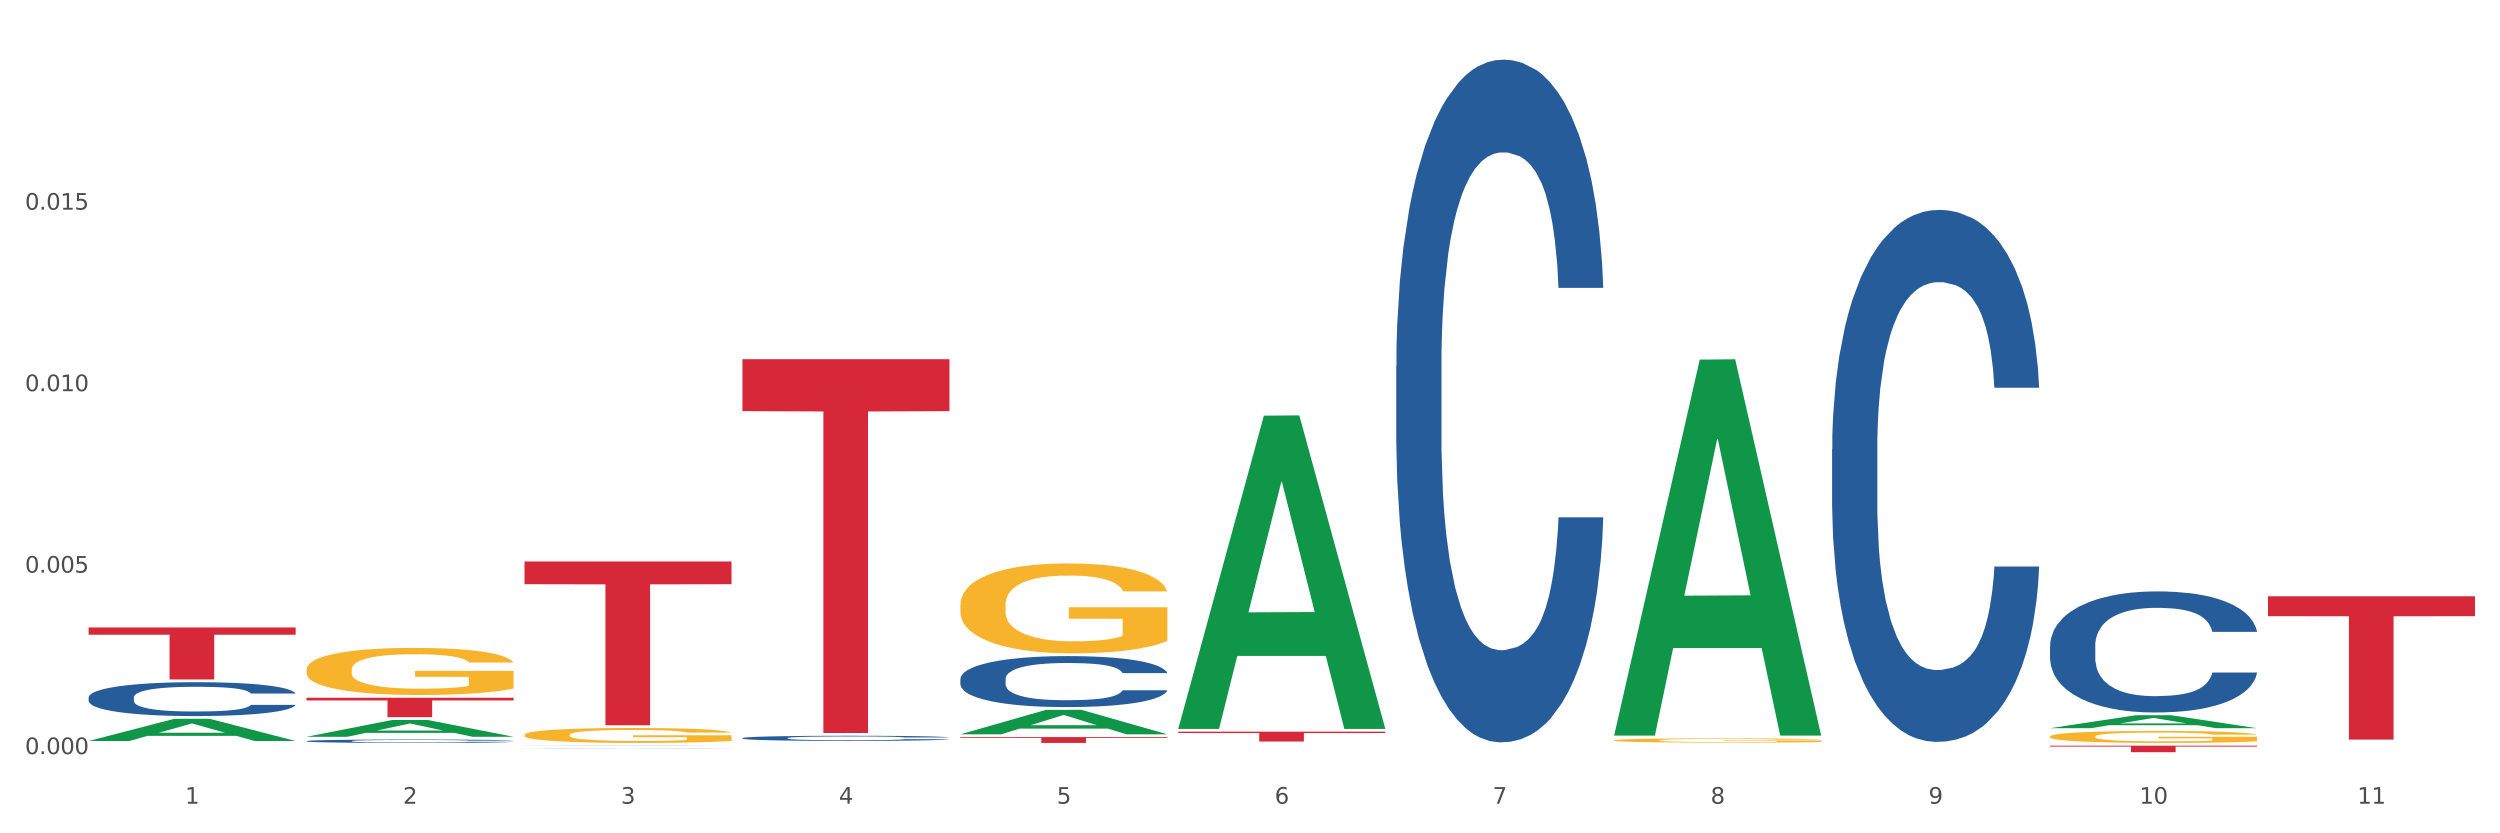 <?xml version="1.0" encoding="utf-8" standalone="no"?>
<!DOCTYPE svg PUBLIC "-//W3C//DTD SVG 1.1//EN"
  "http://www.w3.org/Graphics/SVG/1.1/DTD/svg11.dtd">
<svg xmlns:xlink="http://www.w3.org/1999/xlink" width="1080pt" height="360pt" viewBox="0 0 1080 360" xmlns="http://www.w3.org/2000/svg" version="1.1">
 <rect x="0" y="0" width="1080" height="360" fill="#333333" stroke="none"/>
 <defs>
  <style type="text/css">*{stroke-linejoin: round; stroke-linecap: butt}</style>
 </defs>
 <g id="figure_1">
  <g id="patch_1">
   <path d="M 0 360 
L 1080 360 
L 1080 0 
L 0 0 
z
" style="fill: #ffffff; stroke: #ffffff; stroke-linejoin: miter"/>
  </g>
  <g id="axes_1">
   <g id="matplotlib.axis_1">
    <g id="xtick_1">
     <g id="text_1">
      <!-- 1 -->
      <g style="fill: #4d4d4d" transform="translate(79.949 347.204) scale(0.096 -0.096)">
       <defs>
        <path id="DejaVuSans-31" d="M 794 531 
L 1825 531 
L 1825 4091 
L 703 3866 
L 703 4441 
L 1819 4666 
L 2450 4666 
L 2450 531 
L 3481 531 
L 3481 0 
L 794 0 
L 794 531 
z
" transform="scale(0.016)"/>
       </defs>
       <use xlink:href="#DejaVuSans-31"/>
      </g>
     </g>
    </g>
    <g id="xtick_2">
     <g id="text_2">
      <!-- 2 -->
      <g style="fill: #4d4d4d" transform="translate(174.097 347.204) scale(0.096 -0.096)">
       <defs>
        <path id="DejaVuSans-32" d="M 1228 531 
L 3431 531 
L 3431 0 
L 469 0 
L 469 531 
Q 828 903 1448 1529 
Q 2069 2156 2228 2338 
Q 2531 2678 2651 2914 
Q 2772 3150 2772 3378 
Q 2772 3750 2511 3984 
Q 2250 4219 1831 4219 
Q 1534 4219 1204 4116 
Q 875 4013 500 3803 
L 500 4441 
Q 881 4594 1212 4672 
Q 1544 4750 1819 4750 
Q 2544 4750 2975 4387 
Q 3406 4025 3406 3419 
Q 3406 3131 3298 2873 
Q 3191 2616 2906 2266 
Q 2828 2175 2409 1742 
Q 1991 1309 1228 531 
z
" transform="scale(0.016)"/>
       </defs>
       <use xlink:href="#DejaVuSans-32"/>
      </g>
     </g>
    </g>
    <g id="xtick_3">
     <g id="text_3">
      <!-- 3 -->
      <g style="fill: #4d4d4d" transform="translate(268.244 347.204) scale(0.096 -0.096)">
       <defs>
        <path id="DejaVuSans-33" d="M 2597 2516 
Q 3050 2419 3304 2112 
Q 3559 1806 3559 1356 
Q 3559 666 3084 287 
Q 2609 -91 1734 -91 
Q 1441 -91 1130 -33 
Q 819 25 488 141 
L 488 750 
Q 750 597 1062 519 
Q 1375 441 1716 441 
Q 2309 441 2620 675 
Q 2931 909 2931 1356 
Q 2931 1769 2642 2001 
Q 2353 2234 1838 2234 
L 1294 2234 
L 1294 2753 
L 1863 2753 
Q 2328 2753 2575 2939 
Q 2822 3125 2822 3475 
Q 2822 3834 2567 4026 
Q 2313 4219 1838 4219 
Q 1578 4219 1281 4162 
Q 984 4106 628 3988 
L 628 4550 
Q 988 4650 1302 4700 
Q 1616 4750 1894 4750 
Q 2613 4750 3031 4423 
Q 3450 4097 3450 3541 
Q 3450 3153 3228 2886 
Q 3006 2619 2597 2516 
z
" transform="scale(0.016)"/>
       </defs>
       <use xlink:href="#DejaVuSans-33"/>
      </g>
     </g>
    </g>
    <g id="xtick_4">
     <g id="text_4">
      <!-- 4 -->
      <g style="fill: #4d4d4d" transform="translate(362.392 347.204) scale(0.096 -0.096)">
       <defs>
        <path id="DejaVuSans-34" d="M 2419 4116 
L 825 1625 
L 2419 1625 
L 2419 4116 
z
M 2253 4666 
L 3047 4666 
L 3047 1625 
L 3713 1625 
L 3713 1100 
L 3047 1100 
L 3047 0 
L 2419 0 
L 2419 1100 
L 313 1100 
L 313 1709 
L 2253 4666 
z
" transform="scale(0.016)"/>
       </defs>
       <use xlink:href="#DejaVuSans-34"/>
      </g>
     </g>
    </g>
    <g id="xtick_5">
     <g id="text_5">
      <!-- 5 -->
      <g style="fill: #4d4d4d" transform="translate(456.54 347.204) scale(0.096 -0.096)">
       <defs>
        <path id="DejaVuSans-35" d="M 691 4666 
L 3169 4666 
L 3169 4134 
L 1269 4134 
L 1269 2991 
Q 1406 3038 1543 3061 
Q 1681 3084 1819 3084 
Q 2600 3084 3056 2656 
Q 3513 2228 3513 1497 
Q 3513 744 3044 326 
Q 2575 -91 1722 -91 
Q 1428 -91 1123 -41 
Q 819 9 494 109 
L 494 744 
Q 775 591 1075 516 
Q 1375 441 1709 441 
Q 2250 441 2565 725 
Q 2881 1009 2881 1497 
Q 2881 1984 2565 2268 
Q 2250 2553 1709 2553 
Q 1456 2553 1204 2497 
Q 953 2441 691 2322 
L 691 4666 
z
" transform="scale(0.016)"/>
       </defs>
       <use xlink:href="#DejaVuSans-35"/>
      </g>
     </g>
    </g>
    <g id="xtick_6">
     <g id="text_6">
      <!-- 6 -->
      <g style="fill: #4d4d4d" transform="translate(550.688 347.204) scale(0.096 -0.096)">
       <defs>
        <path id="DejaVuSans-36" d="M 2113 2584 
Q 1688 2584 1439 2293 
Q 1191 2003 1191 1497 
Q 1191 994 1439 701 
Q 1688 409 2113 409 
Q 2538 409 2786 701 
Q 3034 994 3034 1497 
Q 3034 2003 2786 2293 
Q 2538 2584 2113 2584 
z
M 3366 4563 
L 3366 3988 
Q 3128 4100 2886 4159 
Q 2644 4219 2406 4219 
Q 1781 4219 1451 3797 
Q 1122 3375 1075 2522 
Q 1259 2794 1537 2939 
Q 1816 3084 2150 3084 
Q 2853 3084 3261 2657 
Q 3669 2231 3669 1497 
Q 3669 778 3244 343 
Q 2819 -91 2113 -91 
Q 1303 -91 875 529 
Q 447 1150 447 2328 
Q 447 3434 972 4092 
Q 1497 4750 2381 4750 
Q 2619 4750 2861 4703 
Q 3103 4656 3366 4563 
z
" transform="scale(0.016)"/>
       </defs>
       <use xlink:href="#DejaVuSans-36"/>
      </g>
     </g>
    </g>
    <g id="xtick_7">
     <g id="text_7">
      <!-- 7 -->
      <g style="fill: #4d4d4d" transform="translate(644.835 347.204) scale(0.096 -0.096)">
       <defs>
        <path id="DejaVuSans-37" d="M 525 4666 
L 3525 4666 
L 3525 4397 
L 1831 0 
L 1172 0 
L 2766 4134 
L 525 4134 
L 525 4666 
z
" transform="scale(0.016)"/>
       </defs>
       <use xlink:href="#DejaVuSans-37"/>
      </g>
     </g>
    </g>
    <g id="xtick_8">
     <g id="text_8">
      <!-- 8 -->
      <g style="fill: #4d4d4d" transform="translate(738.983 347.204) scale(0.096 -0.096)">
       <defs>
        <path id="DejaVuSans-38" d="M 2034 2216 
Q 1584 2216 1326 1975 
Q 1069 1734 1069 1313 
Q 1069 891 1326 650 
Q 1584 409 2034 409 
Q 2484 409 2743 651 
Q 3003 894 3003 1313 
Q 3003 1734 2745 1975 
Q 2488 2216 2034 2216 
z
M 1403 2484 
Q 997 2584 770 2862 
Q 544 3141 544 3541 
Q 544 4100 942 4425 
Q 1341 4750 2034 4750 
Q 2731 4750 3128 4425 
Q 3525 4100 3525 3541 
Q 3525 3141 3298 2862 
Q 3072 2584 2669 2484 
Q 3125 2378 3379 2068 
Q 3634 1759 3634 1313 
Q 3634 634 3220 271 
Q 2806 -91 2034 -91 
Q 1263 -91 848 271 
Q 434 634 434 1313 
Q 434 1759 690 2068 
Q 947 2378 1403 2484 
z
M 1172 3481 
Q 1172 3119 1398 2916 
Q 1625 2713 2034 2713 
Q 2441 2713 2670 2916 
Q 2900 3119 2900 3481 
Q 2900 3844 2670 4047 
Q 2441 4250 2034 4250 
Q 1625 4250 1398 4047 
Q 1172 3844 1172 3481 
z
" transform="scale(0.016)"/>
       </defs>
       <use xlink:href="#DejaVuSans-38"/>
      </g>
     </g>
    </g>
    <g id="xtick_9">
     <g id="text_9">
      <!-- 9 -->
      <g style="fill: #4d4d4d" transform="translate(833.131 347.204) scale(0.096 -0.096)">
       <defs>
        <path id="DejaVuSans-39" d="M 703 97 
L 703 672 
Q 941 559 1184 500 
Q 1428 441 1663 441 
Q 2288 441 2617 861 
Q 2947 1281 2994 2138 
Q 2813 1869 2534 1725 
Q 2256 1581 1919 1581 
Q 1219 1581 811 2004 
Q 403 2428 403 3163 
Q 403 3881 828 4315 
Q 1253 4750 1959 4750 
Q 2769 4750 3195 4129 
Q 3622 3509 3622 2328 
Q 3622 1225 3098 567 
Q 2575 -91 1691 -91 
Q 1453 -91 1209 -44 
Q 966 3 703 97 
z
M 1959 2075 
Q 2384 2075 2632 2365 
Q 2881 2656 2881 3163 
Q 2881 3666 2632 3958 
Q 2384 4250 1959 4250 
Q 1534 4250 1286 3958 
Q 1038 3666 1038 3163 
Q 1038 2656 1286 2365 
Q 1534 2075 1959 2075 
z
" transform="scale(0.016)"/>
       </defs>
       <use xlink:href="#DejaVuSans-39"/>
      </g>
     </g>
    </g>
    <g id="xtick_10">
     <g id="text_10">
      <!-- 10 -->
      <g style="fill: #4d4d4d" transform="translate(924.224 347.204) scale(0.096 -0.096)">
       <defs>
        <path id="DejaVuSans-30" d="M 2034 4250 
Q 1547 4250 1301 3770 
Q 1056 3291 1056 2328 
Q 1056 1369 1301 889 
Q 1547 409 2034 409 
Q 2525 409 2770 889 
Q 3016 1369 3016 2328 
Q 3016 3291 2770 3770 
Q 2525 4250 2034 4250 
z
M 2034 4750 
Q 2819 4750 3233 4129 
Q 3647 3509 3647 2328 
Q 3647 1150 3233 529 
Q 2819 -91 2034 -91 
Q 1250 -91 836 529 
Q 422 1150 422 2328 
Q 422 3509 836 4129 
Q 1250 4750 2034 4750 
z
" transform="scale(0.016)"/>
       </defs>
       <use xlink:href="#DejaVuSans-31"/>
       <use xlink:href="#DejaVuSans-30" transform="translate(63.623 0)"/>
      </g>
     </g>
    </g>
    <g id="xtick_11">
     <g id="text_11">
      <!-- 11 -->
      <g style="fill: #4d4d4d" transform="translate(1018.372 347.204) scale(0.096 -0.096)">
       <use xlink:href="#DejaVuSans-31"/>
       <use xlink:href="#DejaVuSans-31" transform="translate(63.623 0)"/>
      </g>
     </g>
    </g>
    <g id="xtick_12"/>
    <g id="xtick_13"/>
    <g id="xtick_14"/>
    <g id="xtick_15"/>
    <g id="xtick_16"/>
    <g id="xtick_17"/>
    <g id="xtick_18"/>
    <g id="xtick_19"/>
    <g id="xtick_20"/>
    <g id="xtick_21"/>
   </g>
   <g id="matplotlib.axis_2">
    <g id="ytick_1">
     <g id="text_12">
      <!-- 0.000 -->
      <g style="fill: #4d4d4d" transform="translate(10.8 325.783) scale(0.096 -0.096)">
       <defs>
        <path id="DejaVuSans-2e" d="M 684 794 
L 1344 794 
L 1344 0 
L 684 0 
L 684 794 
z
" transform="scale(0.016)"/>
       </defs>
       <use xlink:href="#DejaVuSans-30"/>
       <use xlink:href="#DejaVuSans-2e" transform="translate(63.623 0)"/>
       <use xlink:href="#DejaVuSans-30" transform="translate(95.41 0)"/>
       <use xlink:href="#DejaVuSans-30" transform="translate(159.033 0)"/>
       <use xlink:href="#DejaVuSans-30" transform="translate(222.656 0)"/>
      </g>
     </g>
    </g>
    <g id="ytick_2">
     <g id="text_13">
      <!-- 0.005 -->
      <g style="fill: #4d4d4d" transform="translate(10.8 247.383) scale(0.096 -0.096)">
       <use xlink:href="#DejaVuSans-30"/>
       <use xlink:href="#DejaVuSans-2e" transform="translate(63.623 0)"/>
       <use xlink:href="#DejaVuSans-30" transform="translate(95.41 0)"/>
       <use xlink:href="#DejaVuSans-30" transform="translate(159.033 0)"/>
       <use xlink:href="#DejaVuSans-35" transform="translate(222.656 0)"/>
      </g>
     </g>
    </g>
    <g id="ytick_3">
     <g id="text_14">
      <!-- 0.010 -->
      <g style="fill: #4d4d4d" transform="translate(10.8 168.984) scale(0.096 -0.096)">
       <use xlink:href="#DejaVuSans-30"/>
       <use xlink:href="#DejaVuSans-2e" transform="translate(63.623 0)"/>
       <use xlink:href="#DejaVuSans-30" transform="translate(95.41 0)"/>
       <use xlink:href="#DejaVuSans-31" transform="translate(159.033 0)"/>
       <use xlink:href="#DejaVuSans-30" transform="translate(222.656 0)"/>
      </g>
     </g>
    </g>
    <g id="ytick_4">
     <g id="text_15">
      <!-- 0.015 -->
      <g style="fill: #4d4d4d" transform="translate(10.8 90.584) scale(0.096 -0.096)">
       <use xlink:href="#DejaVuSans-30"/>
       <use xlink:href="#DejaVuSans-2e" transform="translate(63.623 0)"/>
       <use xlink:href="#DejaVuSans-30" transform="translate(95.41 0)"/>
       <use xlink:href="#DejaVuSans-31" transform="translate(159.033 0)"/>
       <use xlink:href="#DejaVuSans-35" transform="translate(222.656 0)"/>
      </g>
     </g>
    </g>
    <g id="ytick_5"/>
    <g id="ytick_6"/>
    <g id="ytick_7"/>
    <g id="ytick_8"/>
   </g>
   <g id="PolyCollection_1">
    <path d="M 38.283 320.099 
L 38.375 320.089 
L 75.258 310.533 
L 90.564 310.524 
L 127.723 320.117 
L 110.02 320.117 
L 101.998 317.883 
L 63.916 317.883 
L 63.64 317.919 
L 55.894 320.117 
L 38.283 320.117 
L 38.283 320.099 
L 68.711 316.55 
L 97.203 316.541 
L 83.095 312.568 
L 82.911 312.55 
L 82.727 312.577 
L 68.619 316.541 
L 68.711 316.55 
L 38.283 320.099 
z
" clip-path="url(#pd158c7611d)" style="fill: #109648"/>
    <path d="M 226.578 322.166 
L 226.684 322.166 
L 226.684 322.165 
L 227.001 322.162 
L 228.164 322.158 
L 229.644 322.155 
L 232.182 322.151 
L 233.556 322.149 
L 235.353 322.147 
L 239.053 322.144 
L 243.282 322.142 
L 246.243 322.14 
L 248.463 322.14 
L 253.432 322.138 
L 256.286 322.137 
L 259.246 322.137 
L 261.784 322.136 
L 266.012 322.136 
L 269.396 322.136 
L 273.307 322.136 
L 276.585 322.136 
L 280.919 322.136 
L 287.262 322.137 
L 289.694 322.137 
L 292.971 322.138 
L 296.354 322.139 
L 299.103 322.14 
L 302.275 322.141 
L 305.552 322.143 
L 308.724 322.146 
L 310.944 322.148 
L 312.741 322.15 
L 314.327 322.153 
L 315.49 322.156 
L 316.019 322.159 
L 296.672 322.159 
L 296.143 322.156 
L 295.086 322.154 
L 294.029 322.152 
L 292.866 322.151 
L 291.068 322.149 
L 289.483 322.148 
L 286.84 322.147 
L 284.408 322.146 
L 282.399 322.146 
L 279.968 322.145 
L 274.787 322.145 
L 271.087 322.145 
L 268.761 322.145 
L 265.907 322.145 
L 263.475 322.146 
L 260.621 322.147 
L 258.4 322.147 
L 256.18 322.148 
L 254.912 322.149 
L 253.009 322.151 
L 251.74 322.152 
L 250.048 322.154 
L 249.097 322.155 
L 247.405 322.159 
L 246.665 322.161 
L 246.348 322.163 
L 246.137 322.165 
L 246.137 322.175 
L 246.771 322.179 
L 247.3 322.181 
L 248.146 322.183 
L 249.731 322.186 
L 252.057 322.189 
L 254.489 322.19 
L 256.497 322.192 
L 258.4 322.193 
L 260.303 322.193 
L 262.629 322.194 
L 264.532 322.194 
L 267.387 322.195 
L 270.77 322.195 
L 273.413 322.195 
L 278.805 322.194 
L 281.236 322.194 
L 283.562 322.194 
L 286.099 322.193 
L 288.108 322.192 
L 289.271 322.192 
L 291.174 322.191 
L 292.654 322.189 
L 293.923 322.188 
L 294.769 322.187 
L 295.72 322.185 
L 296.46 322.183 
L 296.672 322.181 
L 316.019 322.181 
L 315.596 322.184 
L 314.856 322.186 
L 313.376 322.189 
L 312.213 322.191 
L 310.415 322.193 
L 308.512 322.194 
L 305.869 322.196 
L 303.438 322.198 
L 300.9 322.199 
L 298.152 322.2 
L 293.183 322.202 
L 291.386 322.202 
L 287.58 322.203 
L 284.619 322.203 
L 280.285 322.204 
L 275.845 322.204 
L 271.193 322.204 
L 267.07 322.204 
L 262.524 322.204 
L 259.669 322.203 
L 256.497 322.203 
L 252.797 322.202 
L 249.308 322.201 
L 246.031 322.199 
L 242.965 322.198 
L 240.111 322.196 
L 236.41 322.194 
L 233.662 322.191 
L 231.653 322.189 
L 230.279 322.187 
L 228.904 322.184 
L 228.164 322.182 
L 227.001 322.178 
L 226.578 322.174 
L 226.578 322.166 
z
" clip-path="url(#pd158c7611d)" style="fill: #255c99"/>
    <path d="M 320.726 318.846 
L 320.832 318.844 
L 320.832 318.787 
L 321.149 318.71 
L 322.312 318.568 
L 323.792 318.461 
L 326.329 318.335 
L 327.704 318.282 
L 329.501 318.223 
L 333.201 318.128 
L 337.43 318.047 
L 340.39 318.002 
L 342.61 317.973 
L 347.579 317.923 
L 350.434 317.9 
L 353.394 317.882 
L 355.931 317.87 
L 360.16 317.856 
L 363.543 317.85 
L 367.455 317.848 
L 370.732 317.85 
L 375.067 317.858 
L 381.41 317.882 
L 383.842 317.896 
L 387.119 317.921 
L 390.502 317.953 
L 393.251 317.986 
L 396.423 318.032 
L 399.7 318.093 
L 402.872 318.17 
L 405.092 318.241 
L 406.889 318.316 
L 408.475 318.408 
L 409.638 318.507 
L 410.166 318.59 
L 390.819 318.59 
L 390.291 318.515 
L 389.233 318.434 
L 388.176 318.379 
L 387.013 318.335 
L 385.216 318.284 
L 383.63 318.251 
L 380.987 318.213 
L 378.556 318.189 
L 376.547 318.174 
L 374.115 318.162 
L 368.935 318.15 
L 365.235 318.15 
L 362.909 318.154 
L 360.054 318.164 
L 357.623 318.178 
L 354.768 318.203 
L 352.548 318.229 
L 350.328 318.264 
L 349.059 318.288 
L 347.156 318.333 
L 345.888 318.369 
L 344.196 318.432 
L 343.245 318.477 
L 341.553 318.592 
L 340.813 318.678 
L 340.496 318.737 
L 340.284 318.801 
L 340.284 319.118 
L 340.919 319.26 
L 341.447 319.321 
L 342.293 319.39 
L 343.879 319.479 
L 346.205 319.567 
L 348.636 319.629 
L 350.645 319.668 
L 352.548 319.696 
L 354.451 319.719 
L 356.777 319.739 
L 358.68 319.751 
L 361.534 319.763 
L 364.918 319.769 
L 367.561 319.769 
L 372.952 319.759 
L 375.384 319.749 
L 377.71 319.735 
L 380.247 319.713 
L 382.256 319.688 
L 383.419 319.67 
L 385.322 319.631 
L 386.802 319.591 
L 388.071 319.544 
L 388.916 319.504 
L 389.868 319.443 
L 390.608 319.374 
L 390.819 319.337 
L 410.166 319.337 
L 409.743 319.41 
L 409.003 319.481 
L 407.523 319.577 
L 406.36 319.631 
L 404.563 319.698 
L 402.66 319.755 
L 400.017 319.818 
L 397.585 319.865 
L 395.048 319.905 
L 392.299 319.942 
L 387.33 319.993 
L 385.533 320.007 
L 381.727 320.031 
L 378.767 320.045 
L 374.432 320.06 
L 369.992 320.068 
L 365.34 320.07 
L 361.217 320.066 
L 356.671 320.054 
L 353.817 320.041 
L 350.645 320.023 
L 346.945 319.995 
L 343.456 319.96 
L 340.179 319.92 
L 337.113 319.873 
L 334.258 319.82 
L 330.558 319.733 
L 327.809 319.648 
L 325.801 319.569 
L 324.426 319.502 
L 323.052 319.416 
L 322.312 319.357 
L 321.149 319.215 
L 320.726 319.084 
L 320.726 318.846 
z
" clip-path="url(#pd158c7611d)" style="fill: #255c99"/>
    <path d="M 414.874 293.329 
L 414.979 293.309 
L 414.979 292.746 
L 415.297 291.982 
L 416.46 290.574 
L 417.94 289.508 
L 420.477 288.261 
L 421.851 287.738 
L 423.649 287.154 
L 427.349 286.209 
L 431.578 285.404 
L 434.538 284.962 
L 436.758 284.68 
L 441.727 284.177 
L 444.581 283.956 
L 447.542 283.775 
L 450.079 283.654 
L 454.308 283.514 
L 457.691 283.453 
L 461.603 283.433 
L 464.88 283.453 
L 469.214 283.534 
L 475.558 283.775 
L 477.989 283.916 
L 481.267 284.157 
L 484.65 284.479 
L 487.399 284.801 
L 490.57 285.264 
L 493.848 285.867 
L 497.019 286.631 
L 499.239 287.335 
L 501.037 288.08 
L 502.622 288.985 
L 503.785 289.97 
L 504.314 290.795 
L 484.967 290.795 
L 484.438 290.051 
L 483.381 289.246 
L 482.324 288.703 
L 481.161 288.261 
L 479.364 287.758 
L 477.778 287.436 
L 475.135 287.054 
L 472.703 286.812 
L 470.695 286.672 
L 468.263 286.551 
L 463.083 286.43 
L 459.382 286.43 
L 457.057 286.47 
L 454.202 286.571 
L 451.77 286.712 
L 448.916 286.953 
L 446.696 287.215 
L 444.476 287.557 
L 443.207 287.798 
L 441.304 288.24 
L 440.035 288.603 
L 438.344 289.226 
L 437.392 289.669 
L 435.701 290.815 
L 434.961 291.66 
L 434.644 292.243 
L 434.432 292.887 
L 434.432 296.025 
L 435.066 297.433 
L 435.595 298.036 
L 436.441 298.72 
L 438.027 299.605 
L 440.353 300.47 
L 442.784 301.094 
L 444.793 301.476 
L 446.696 301.757 
L 448.599 301.979 
L 450.925 302.18 
L 452.828 302.3 
L 455.682 302.421 
L 459.065 302.481 
L 461.708 302.481 
L 467.1 302.381 
L 469.532 302.28 
L 471.858 302.139 
L 474.395 301.918 
L 476.404 301.677 
L 477.566 301.496 
L 479.469 301.114 
L 480.95 300.711 
L 482.218 300.249 
L 483.064 299.846 
L 484.015 299.243 
L 484.756 298.559 
L 484.967 298.197 
L 504.314 298.197 
L 503.891 298.921 
L 503.151 299.625 
L 501.671 300.571 
L 500.508 301.114 
L 498.711 301.777 
L 496.808 302.341 
L 494.165 302.964 
L 491.733 303.427 
L 489.196 303.829 
L 486.447 304.191 
L 481.478 304.694 
L 479.681 304.835 
L 475.875 305.076 
L 472.915 305.217 
L 468.58 305.358 
L 464.14 305.438 
L 459.488 305.458 
L 455.365 305.418 
L 450.819 305.297 
L 447.964 305.177 
L 444.793 304.996 
L 441.093 304.714 
L 437.604 304.372 
L 434.326 303.97 
L 431.26 303.507 
L 428.406 302.984 
L 424.706 302.119 
L 421.957 301.275 
L 419.948 300.49 
L 418.574 299.826 
L 417.2 298.982 
L 416.46 298.398 
L 415.297 296.99 
L 414.874 295.683 
L 414.874 293.329 
z
" clip-path="url(#pd158c7611d)" style="fill: #255c99"/>
    <path d="M 603.169 158.288 
L 603.275 158.018 
L 603.275 150.476 
L 603.592 140.24 
L 604.755 121.384 
L 606.235 107.108 
L 608.772 90.407 
L 610.147 83.404 
L 611.944 75.592 
L 615.644 62.932 
L 619.873 52.157 
L 622.833 46.231 
L 625.053 42.46 
L 630.022 35.726 
L 632.877 32.763 
L 635.837 30.339 
L 638.374 28.723 
L 642.603 26.837 
L 645.986 26.029 
L 649.898 25.759 
L 653.175 26.029 
L 657.51 27.106 
L 663.853 30.339 
L 666.285 32.224 
L 669.562 35.457 
L 672.945 39.767 
L 675.694 44.076 
L 678.866 50.272 
L 682.143 58.353 
L 685.315 68.589 
L 687.535 78.016 
L 689.332 87.983 
L 690.918 100.104 
L 692.081 113.303 
L 692.609 124.347 
L 673.262 124.347 
L 672.734 114.381 
L 671.676 103.606 
L 670.619 96.333 
L 669.456 90.407 
L 667.659 83.673 
L 666.073 79.363 
L 663.43 74.245 
L 660.999 71.013 
L 658.99 69.127 
L 656.558 67.511 
L 651.378 65.895 
L 647.678 65.895 
L 645.352 66.434 
L 642.497 67.781 
L 640.066 69.666 
L 637.211 72.899 
L 634.991 76.4 
L 632.771 80.98 
L 631.502 84.212 
L 629.599 90.138 
L 628.331 94.987 
L 626.639 103.337 
L 625.688 109.263 
L 623.996 124.617 
L 623.256 135.93 
L 622.939 143.742 
L 622.727 152.361 
L 622.727 194.383 
L 623.362 213.238 
L 623.89 221.319 
L 624.736 230.478 
L 626.322 242.33 
L 628.648 253.912 
L 631.079 262.263 
L 633.088 267.381 
L 634.991 271.152 
L 636.894 274.115 
L 639.22 276.809 
L 641.123 278.425 
L 643.977 280.041 
L 647.361 280.849 
L 650.004 280.849 
L 655.395 279.502 
L 657.827 278.155 
L 660.153 276.27 
L 662.69 273.307 
L 664.699 270.074 
L 665.862 267.65 
L 667.765 262.532 
L 669.245 257.145 
L 670.514 250.949 
L 671.359 245.562 
L 672.311 237.481 
L 673.051 228.323 
L 673.262 223.474 
L 692.609 223.474 
L 692.186 233.171 
L 691.446 242.599 
L 689.966 255.259 
L 688.803 262.532 
L 687.006 271.421 
L 685.103 278.963 
L 682.46 287.314 
L 680.028 293.509 
L 677.491 298.897 
L 674.742 303.745 
L 669.773 310.479 
L 667.976 312.365 
L 664.17 315.597 
L 661.21 317.483 
L 656.875 319.368 
L 652.435 320.446 
L 647.783 320.715 
L 643.66 320.176 
L 639.114 318.56 
L 636.26 316.944 
L 633.088 314.52 
L 629.388 310.749 
L 625.899 306.169 
L 622.622 300.782 
L 619.556 294.587 
L 616.701 287.583 
L 613.001 276 
L 610.252 264.687 
L 608.244 254.182 
L 606.869 245.293 
L 605.495 233.979 
L 604.755 226.168 
L 603.592 207.312 
L 603.169 189.803 
L 603.169 158.288 
z
" clip-path="url(#pd158c7611d)" style="fill: #255c99"/>
    <path d="M 791.464 193.946 
L 791.57 193.736 
L 791.57 187.859 
L 791.887 179.883 
L 793.05 165.19 
L 794.53 154.066 
L 797.068 141.052 
L 798.442 135.595 
L 800.239 129.508 
L 803.939 119.642 
L 808.168 111.247 
L 811.129 106.629 
L 813.349 103.69 
L 818.318 98.443 
L 821.172 96.134 
L 824.132 94.245 
L 826.67 92.985 
L 830.898 91.516 
L 834.282 90.886 
L 838.193 90.677 
L 841.471 90.886 
L 845.805 91.726 
L 852.148 94.245 
L 854.58 95.714 
L 857.857 98.233 
L 861.24 101.591 
L 863.989 104.95 
L 867.161 109.777 
L 870.438 116.074 
L 873.61 124.05 
L 875.83 131.397 
L 877.627 139.163 
L 879.213 148.608 
L 880.376 158.893 
L 880.905 167.499 
L 861.558 167.499 
L 861.029 159.733 
L 859.972 151.337 
L 858.915 145.67 
L 857.752 141.052 
L 855.954 135.805 
L 854.369 132.446 
L 851.726 128.458 
L 849.294 125.939 
L 847.285 124.47 
L 844.854 123.211 
L 839.673 121.951 
L 835.973 121.951 
L 833.647 122.371 
L 830.793 123.421 
L 828.361 124.89 
L 825.507 127.409 
L 823.287 130.137 
L 821.066 133.706 
L 819.798 136.224 
L 817.895 140.842 
L 816.626 144.62 
L 814.935 151.127 
L 813.983 155.745 
L 812.291 167.709 
L 811.551 176.525 
L 811.234 182.612 
L 811.023 189.328 
L 811.023 222.072 
L 811.657 236.765 
L 812.186 243.062 
L 813.032 250.199 
L 814.617 259.434 
L 816.943 268.46 
L 819.375 274.967 
L 821.384 278.955 
L 823.287 281.893 
L 825.189 284.202 
L 827.515 286.301 
L 829.418 287.561 
L 832.273 288.82 
L 835.656 289.45 
L 838.299 289.45 
L 843.691 288.4 
L 846.122 287.351 
L 848.448 285.881 
L 850.986 283.573 
L 852.994 281.054 
L 854.157 279.165 
L 856.06 275.177 
L 857.54 270.979 
L 858.809 266.151 
L 859.655 261.953 
L 860.606 255.656 
L 861.346 248.52 
L 861.558 244.741 
L 880.905 244.741 
L 880.482 252.298 
L 879.742 259.644 
L 878.262 269.509 
L 877.099 275.177 
L 875.301 282.103 
L 873.398 287.98 
L 870.755 294.487 
L 868.324 299.315 
L 865.787 303.513 
L 863.038 307.291 
L 858.069 312.538 
L 856.272 314.008 
L 852.466 316.526 
L 849.505 317.996 
L 845.171 319.465 
L 840.731 320.305 
L 836.079 320.514 
L 831.956 320.095 
L 827.41 318.835 
L 824.555 317.576 
L 821.384 315.687 
L 817.683 312.748 
L 814.194 309.18 
L 810.917 304.982 
L 807.851 300.154 
L 804.997 294.697 
L 801.296 285.671 
L 798.548 276.856 
L 796.539 268.67 
L 795.165 261.743 
L 793.79 252.927 
L 793.05 246.84 
L 791.887 232.148 
L 791.464 218.504 
L 791.464 193.946 
z
" clip-path="url(#pd158c7611d)" style="fill: #255c99"/>
    <path d="M 885.612 278.986 
L 885.718 278.939 
L 885.718 277.601 
L 886.035 275.786 
L 887.198 272.442 
L 888.678 269.91 
L 891.215 266.948 
L 892.59 265.706 
L 894.387 264.321 
L 898.087 262.076 
L 902.316 260.165 
L 905.276 259.114 
L 907.496 258.445 
L 912.465 257.251 
L 915.32 256.726 
L 918.28 256.296 
L 920.817 256.009 
L 925.046 255.675 
L 928.429 255.532 
L 932.341 255.484 
L 935.618 255.532 
L 939.953 255.723 
L 946.296 256.296 
L 948.728 256.63 
L 952.005 257.203 
L 955.388 257.968 
L 958.137 258.732 
L 961.309 259.831 
L 964.586 261.264 
L 967.758 263.079 
L 969.978 264.751 
L 971.775 266.519 
L 973.361 268.668 
L 974.524 271.009 
L 975.052 272.967 
L 955.705 272.967 
L 955.177 271.2 
L 954.119 269.289 
L 953.062 267.999 
L 951.899 266.948 
L 950.102 265.754 
L 948.516 264.99 
L 945.873 264.082 
L 943.442 263.509 
L 941.433 263.175 
L 939.001 262.888 
L 933.821 262.601 
L 930.121 262.601 
L 927.795 262.697 
L 924.94 262.936 
L 922.509 263.27 
L 919.654 263.843 
L 917.434 264.464 
L 915.214 265.277 
L 913.945 265.85 
L 912.042 266.901 
L 910.774 267.761 
L 909.082 269.241 
L 908.131 270.292 
L 906.439 273.015 
L 905.699 275.022 
L 905.382 276.407 
L 905.17 277.935 
L 905.17 285.388 
L 905.805 288.731 
L 906.333 290.164 
L 907.179 291.789 
L 908.765 293.891 
L 911.091 295.945 
L 913.522 297.425 
L 915.531 298.333 
L 917.434 299.002 
L 919.337 299.527 
L 921.663 300.005 
L 923.566 300.292 
L 926.42 300.578 
L 929.804 300.722 
L 932.447 300.722 
L 937.838 300.483 
L 940.27 300.244 
L 942.596 299.909 
L 945.133 299.384 
L 947.142 298.811 
L 948.305 298.381 
L 950.208 297.473 
L 951.688 296.518 
L 952.957 295.419 
L 953.802 294.464 
L 954.754 293.031 
L 955.494 291.406 
L 955.705 290.547 
L 975.052 290.547 
L 974.629 292.266 
L 973.889 293.938 
L 972.409 296.183 
L 971.246 297.473 
L 969.449 299.05 
L 967.546 300.387 
L 964.903 301.868 
L 962.471 302.967 
L 959.934 303.922 
L 957.185 304.782 
L 952.217 305.976 
L 950.419 306.311 
L 946.613 306.884 
L 943.653 307.218 
L 939.319 307.553 
L 934.878 307.744 
L 930.226 307.791 
L 926.103 307.696 
L 921.557 307.409 
L 918.703 307.123 
L 915.531 306.693 
L 911.831 306.024 
L 908.342 305.212 
L 905.065 304.257 
L 901.999 303.158 
L 899.144 301.916 
L 895.444 299.862 
L 892.695 297.855 
L 890.687 295.992 
L 889.312 294.416 
L 887.938 292.41 
L 887.198 291.024 
L 886.035 287.68 
L 885.612 284.575 
L 885.612 278.986 
z
" clip-path="url(#pd158c7611d)" style="fill: #255c99"/>
    <path d="M 132.431 301.424 
L 221.871 301.424 
L 221.871 302.593 
L 186.688 302.601 
L 186.688 309.839 
L 167.401 309.839 
L 167.401 302.601 
L 132.431 302.593 
L 132.431 301.432 
L 132.431 301.424 
z
" clip-path="url(#pd158c7611d)" style="fill: #d62839"/>
    <path d="M 226.578 242.542 
L 316.019 242.542 
L 316.019 252.376 
L 280.836 252.443 
L 280.836 313.308 
L 261.549 313.308 
L 261.549 252.443 
L 226.578 252.376 
L 226.578 242.609 
L 226.578 242.542 
z
" clip-path="url(#pd158c7611d)" style="fill: #d62839"/>
    <path d="M 320.726 155.161 
L 410.166 155.161 
L 410.166 177.604 
L 374.984 177.756 
L 374.984 316.662 
L 355.697 316.662 
L 355.697 177.756 
L 320.726 177.604 
L 320.726 155.313 
L 320.726 155.161 
z
" clip-path="url(#pd158c7611d)" style="fill: #d62839"/>
    <path d="M 414.874 318.419 
L 504.314 318.419 
L 504.314 318.771 
L 469.131 318.773 
L 469.131 320.95 
L 449.844 320.95 
L 449.844 318.773 
L 414.874 318.771 
L 414.874 318.421 
L 414.874 318.419 
z
" clip-path="url(#pd158c7611d)" style="fill: #d62839"/>
    <path d="M 509.021 316.077 
L 598.462 316.077 
L 598.462 316.67 
L 563.279 316.674 
L 563.279 320.345 
L 543.992 320.345 
L 543.992 316.674 
L 509.021 316.67 
L 509.021 316.081 
L 509.021 316.077 
z
" clip-path="url(#pd158c7611d)" style="fill: #d62839"/>
    <path d="M 885.612 322.136 
L 975.052 322.136 
L 975.052 322.527 
L 939.87 322.529 
L 939.87 324.95 
L 920.583 324.95 
L 920.583 322.529 
L 885.612 322.527 
L 885.612 322.138 
L 885.612 322.136 
z
" clip-path="url(#pd158c7611d)" style="fill: #d62839"/>
    <path d="M 979.76 257.578 
L 1069.2 257.578 
L 1069.2 266.185 
L 1034.017 266.243 
L 1034.017 319.515 
L 1014.73 319.515 
L 1014.73 266.243 
L 979.76 266.185 
L 979.76 257.636 
L 979.76 257.578 
z
" clip-path="url(#pd158c7611d)" style="fill: #d62839"/>
    <path d="M 132.431 320.141 
L 132.536 320.139 
L 132.536 320.102 
L 132.854 320.051 
L 134.016 319.957 
L 135.497 319.885 
L 138.034 319.802 
L 139.408 319.767 
L 141.206 319.728 
L 144.906 319.665 
L 149.135 319.612 
L 152.095 319.582 
L 154.315 319.563 
L 159.284 319.53 
L 162.138 319.515 
L 165.099 319.503 
L 167.636 319.495 
L 171.865 319.485 
L 175.248 319.481 
L 179.16 319.48 
L 182.437 319.481 
L 186.771 319.487 
L 193.115 319.503 
L 195.546 319.512 
L 198.824 319.528 
L 202.207 319.55 
L 204.956 319.571 
L 208.127 319.602 
L 211.405 319.642 
L 214.576 319.693 
L 216.796 319.74 
L 218.594 319.79 
L 220.179 319.851 
L 221.342 319.916 
L 221.871 319.971 
L 202.524 319.971 
L 201.995 319.922 
L 200.938 319.868 
L 199.881 319.832 
L 198.718 319.802 
L 196.921 319.769 
L 195.335 319.747 
L 192.692 319.722 
L 190.26 319.706 
L 188.252 319.696 
L 185.82 319.688 
L 180.64 319.68 
L 176.939 319.68 
L 174.614 319.683 
L 171.759 319.689 
L 169.327 319.699 
L 166.473 319.715 
L 164.253 319.732 
L 162.033 319.755 
L 160.764 319.771 
L 158.861 319.801 
L 157.592 319.825 
L 155.901 319.867 
L 154.949 319.896 
L 153.258 319.973 
L 152.518 320.029 
L 152.201 320.068 
L 151.989 320.111 
L 151.989 320.32 
L 152.623 320.414 
L 153.152 320.455 
L 153.998 320.5 
L 155.584 320.559 
L 157.91 320.617 
L 160.341 320.659 
L 162.35 320.684 
L 164.253 320.703 
L 166.156 320.718 
L 168.482 320.731 
L 170.385 320.739 
L 173.239 320.747 
L 176.622 320.751 
L 179.265 320.751 
L 184.657 320.745 
L 187.089 320.738 
L 189.414 320.729 
L 191.952 320.714 
L 193.961 320.698 
L 195.123 320.686 
L 197.026 320.66 
L 198.507 320.633 
L 199.775 320.602 
L 200.621 320.576 
L 201.572 320.535 
L 202.313 320.49 
L 202.524 320.465 
L 221.871 320.465 
L 221.448 320.514 
L 220.708 320.561 
L 219.228 320.624 
L 218.065 320.66 
L 216.268 320.704 
L 214.365 320.742 
L 211.722 320.784 
L 209.29 320.815 
L 206.753 320.841 
L 204.004 320.866 
L 199.035 320.899 
L 197.238 320.909 
L 193.432 320.925 
L 190.472 320.934 
L 186.137 320.943 
L 181.697 320.949 
L 177.045 320.95 
L 172.922 320.947 
L 168.376 320.939 
L 165.521 320.931 
L 162.35 320.919 
L 158.65 320.9 
L 155.161 320.878 
L 151.883 320.851 
L 148.817 320.82 
L 145.963 320.785 
L 142.263 320.727 
L 139.514 320.671 
L 137.505 320.619 
L 136.131 320.574 
L 134.757 320.518 
L 134.016 320.479 
L 132.854 320.385 
L 132.431 320.298 
L 132.431 320.141 
z
" clip-path="url(#pd158c7611d)" style="fill: #255c99"/>
    <path d="M 38.283 271.074 
L 127.723 271.074 
L 127.723 274.194 
L 92.541 274.215 
L 92.541 293.523 
L 73.254 293.523 
L 73.254 274.215 
L 38.283 274.194 
L 38.283 271.095 
L 38.283 271.074 
z
" clip-path="url(#pd158c7611d)" style="fill: #d62839"/>
    <path d="M 226.578 317.477 
L 226.684 317.471 
L 226.684 317.259 
L 226.895 317.076 
L 227.951 316.634 
L 229.535 316.268 
L 230.697 316.073 
L 231.858 315.914 
L 233.231 315.755 
L 234.92 315.59 
L 237.983 315.348 
L 239.884 315.224 
L 242.207 315.095 
L 246.43 314.906 
L 249.493 314.8 
L 252.661 314.711 
L 257.835 314.605 
L 261.214 314.558 
L 264.804 314.523 
L 269.134 314.499 
L 272.407 314.493 
L 279.588 314.511 
L 285.712 314.564 
L 288.669 314.605 
L 292.471 314.676 
L 294.477 314.723 
L 297.75 314.817 
L 301.13 314.941 
L 303.453 315.047 
L 306.937 315.248 
L 309.577 315.448 
L 312.006 315.696 
L 313.273 315.867 
L 314.223 316.026 
L 315.068 316.209 
L 315.913 316.498 
L 296.906 316.498 
L 296.166 316.292 
L 295.005 316.097 
L 293.315 315.908 
L 291.837 315.79 
L 289.303 315.643 
L 286.98 315.549 
L 284.551 315.478 
L 281.594 315.419 
L 279.271 315.389 
L 275.998 315.366 
L 269.556 315.372 
L 265.227 315.419 
L 262.27 315.478 
L 260.369 315.531 
L 258.68 315.59 
L 256.779 315.672 
L 254.561 315.796 
L 252.977 315.908 
L 251.394 316.05 
L 250.126 316.191 
L 248.965 316.356 
L 248.014 316.533 
L 247.275 316.716 
L 246.642 316.94 
L 246.114 317.312 
L 246.114 318.12 
L 246.325 318.302 
L 246.853 318.544 
L 247.486 318.727 
L 248.542 318.945 
L 249.493 319.093 
L 251.288 319.305 
L 253.294 319.482 
L 254.878 319.594 
L 256.462 319.688 
L 259.208 319.818 
L 262.27 319.924 
L 264.91 319.989 
L 268.5 320.048 
L 270.929 320.072 
L 273.041 320.083 
L 278.215 320.083 
L 281.911 320.066 
L 286.029 320.024 
L 289.197 319.971 
L 291.837 319.906 
L 294.794 319.8 
L 296.694 319.7 
L 296.694 318.468 
L 273.463 318.462 
L 273.463 317.642 
L 316.019 317.642 
L 316.019 320.048 
L 314.223 320.172 
L 312.217 320.284 
L 310.105 320.384 
L 306.937 320.508 
L 303.136 320.626 
L 299.757 320.708 
L 296.166 320.779 
L 291.943 320.844 
L 286.452 320.903 
L 283.073 320.927 
L 278.849 320.944 
L 273.886 320.95 
L 269.556 320.938 
L 265.332 320.909 
L 260.897 320.856 
L 256.568 320.779 
L 253.294 320.702 
L 250.021 320.608 
L 246.536 320.484 
L 243.791 320.366 
L 241.679 320.26 
L 239.356 320.125 
L 236.821 319.948 
L 234.92 319.788 
L 233.231 319.623 
L 231.436 319.411 
L 230.169 319.228 
L 228.901 318.998 
L 228.162 318.827 
L 227.318 318.562 
L 226.684 318.19 
L 226.578 317.477 
z
" clip-path="url(#pd158c7611d)" style="fill: #f7b32b"/>
    <path d="M 132.431 318.281 
L 132.523 318.274 
L 169.405 311.031 
L 184.712 311.025 
L 221.871 318.294 
L 204.167 318.294 
L 196.145 316.602 
L 158.064 316.602 
L 157.787 316.629 
L 150.042 318.294 
L 132.431 318.294 
L 132.431 318.281 
L 162.859 315.591 
L 191.351 315.585 
L 177.243 312.574 
L 177.059 312.561 
L 176.874 312.581 
L 162.767 315.585 
L 162.859 315.591 
L 132.431 318.281 
z
" clip-path="url(#pd158c7611d)" style="fill: #109648"/>
    <path d="M 226.578 323.525 
L 226.671 323.525 
L 263.553 323.39 
L 278.859 323.39 
L 316.019 323.525 
L 298.315 323.525 
L 290.293 323.493 
L 252.212 323.493 
L 251.935 323.494 
L 244.19 323.525 
L 226.578 323.525 
L 226.578 323.525 
L 257.006 323.475 
L 285.498 323.474 
L 271.391 323.418 
L 271.206 323.418 
L 271.022 323.419 
L 256.914 323.474 
L 257.006 323.475 
L 226.578 323.525 
z
" clip-path="url(#pd158c7611d)" style="fill: #109648"/>
    <path d="M 414.874 317.213 
L 414.966 317.204 
L 451.848 306.654 
L 467.155 306.644 
L 504.314 317.233 
L 486.61 317.233 
L 478.588 314.767 
L 440.507 314.767 
L 440.23 314.807 
L 432.485 317.233 
L 414.874 317.233 
L 414.874 317.213 
L 445.302 313.296 
L 473.794 313.286 
L 459.686 308.901 
L 459.502 308.881 
L 459.317 308.911 
L 445.21 313.286 
L 445.302 313.296 
L 414.874 317.213 
z
" clip-path="url(#pd158c7611d)" style="fill: #109648"/>
    <path d="M 509.021 314.637 
L 509.114 314.509 
L 545.996 179.568 
L 561.302 179.441 
L 598.462 314.891 
L 580.758 314.891 
L 572.736 283.35 
L 534.655 283.35 
L 534.378 283.858 
L 526.633 314.891 
L 509.021 314.891 
L 509.021 314.637 
L 539.449 264.527 
L 567.941 264.399 
L 553.834 208.312 
L 553.649 208.057 
L 553.465 208.439 
L 539.357 264.399 
L 539.449 264.527 
L 509.021 314.637 
z
" clip-path="url(#pd158c7611d)" style="fill: #109648"/>
    <path d="M 697.317 317.482 
L 697.409 317.33 
L 734.291 155.353 
L 749.598 155.201 
L 786.757 317.788 
L 769.053 317.788 
L 761.031 279.927 
L 722.95 279.927 
L 722.673 280.538 
L 714.928 317.788 
L 697.317 317.788 
L 697.317 317.482 
L 727.745 257.333 
L 756.237 257.18 
L 742.129 189.855 
L 741.945 189.55 
L 741.76 190.008 
L 727.653 257.18 
L 727.745 257.333 
L 697.317 317.482 
z
" clip-path="url(#pd158c7611d)" style="fill: #109648"/>
    <path d="M 885.612 314.58 
L 885.704 314.574 
L 922.587 308.982 
L 937.893 308.977 
L 975.052 314.59 
L 957.349 314.59 
L 949.327 313.283 
L 911.245 313.283 
L 910.969 313.304 
L 903.223 314.59 
L 885.612 314.59 
L 885.612 314.58 
L 916.04 312.503 
L 944.532 312.498 
L 930.424 310.173 
L 930.24 310.163 
L 930.056 310.179 
L 915.948 312.498 
L 916.04 312.503 
L 885.612 314.58 
z
" clip-path="url(#pd158c7611d)" style="fill: #109648"/>
    <path d="M 132.431 289.301 
L 132.536 289.282 
L 132.536 288.614 
L 132.747 288.038 
L 133.803 286.645 
L 135.387 285.494 
L 136.549 284.881 
L 137.71 284.38 
L 139.083 283.878 
L 140.773 283.358 
L 143.835 282.597 
L 145.736 282.207 
L 148.059 281.798 
L 152.283 281.204 
L 155.345 280.87 
L 158.513 280.591 
L 163.687 280.257 
L 167.066 280.109 
L 170.657 279.997 
L 174.986 279.923 
L 178.26 279.904 
L 185.44 279.96 
L 191.565 280.127 
L 194.521 280.257 
L 198.323 280.48 
L 200.329 280.628 
L 203.603 280.926 
L 206.982 281.316 
L 209.305 281.65 
L 212.79 282.281 
L 215.43 282.913 
L 217.858 283.693 
L 219.125 284.231 
L 220.076 284.732 
L 220.921 285.308 
L 221.765 286.218 
L 202.758 286.218 
L 202.019 285.568 
L 200.857 284.955 
L 199.168 284.361 
L 197.689 283.99 
L 195.155 283.525 
L 192.832 283.228 
L 190.403 283.005 
L 187.446 282.82 
L 185.123 282.727 
L 181.85 282.653 
L 175.408 282.671 
L 171.079 282.82 
L 168.122 283.005 
L 166.222 283.173 
L 164.532 283.358 
L 162.631 283.618 
L 160.414 284.008 
L 158.83 284.361 
L 157.246 284.807 
L 155.979 285.252 
L 154.817 285.772 
L 153.867 286.329 
L 153.128 286.905 
L 152.494 287.611 
L 151.966 288.781 
L 151.966 291.325 
L 152.177 291.9 
L 152.705 292.662 
L 153.339 293.237 
L 154.395 293.925 
L 155.345 294.389 
L 157.14 295.057 
L 159.147 295.614 
L 160.731 295.967 
L 162.314 296.264 
L 165.06 296.673 
L 168.122 297.007 
L 170.762 297.211 
L 174.353 297.397 
L 176.781 297.471 
L 178.893 297.509 
L 184.067 297.509 
L 187.763 297.453 
L 191.882 297.323 
L 195.049 297.156 
L 197.689 296.951 
L 200.646 296.617 
L 202.547 296.302 
L 202.547 292.42 
L 179.316 292.402 
L 179.316 289.821 
L 221.871 289.821 
L 221.871 297.397 
L 220.076 297.787 
L 218.069 298.14 
L 215.958 298.456 
L 212.79 298.846 
L 208.988 299.217 
L 205.609 299.477 
L 202.019 299.7 
L 197.795 299.904 
L 192.304 300.09 
L 188.925 300.164 
L 184.701 300.22 
L 179.738 300.238 
L 175.408 300.201 
L 171.185 300.108 
L 166.75 299.941 
L 162.42 299.7 
L 159.147 299.458 
L 155.873 299.161 
L 152.388 298.771 
L 149.643 298.4 
L 147.531 298.066 
L 145.208 297.639 
L 142.674 297.081 
L 140.773 296.58 
L 139.083 296.06 
L 137.288 295.392 
L 136.021 294.816 
L 134.754 294.092 
L 134.015 293.553 
L 133.17 292.718 
L 132.536 291.548 
L 132.431 289.301 
z
" clip-path="url(#pd158c7611d)" style="fill: #f7b32b"/>
    <path d="M 38.283 301.282 
L 38.389 301.268 
L 38.389 300.894 
L 38.706 300.387 
L 39.869 299.451 
L 41.349 298.743 
L 43.886 297.915 
L 45.261 297.568 
L 47.058 297.18 
L 50.758 296.552 
L 54.987 296.018 
L 57.947 295.724 
L 60.167 295.537 
L 65.136 295.203 
L 67.991 295.056 
L 70.951 294.936 
L 73.488 294.855 
L 77.717 294.762 
L 81.1 294.722 
L 85.012 294.708 
L 88.289 294.722 
L 92.624 294.775 
L 98.967 294.936 
L 101.399 295.029 
L 104.676 295.189 
L 108.059 295.403 
L 110.808 295.617 
L 113.98 295.924 
L 117.257 296.325 
L 120.429 296.833 
L 122.649 297.3 
L 124.446 297.795 
L 126.032 298.396 
L 127.195 299.051 
L 127.723 299.598 
L 108.376 299.598 
L 107.848 299.104 
L 106.79 298.57 
L 105.733 298.209 
L 104.57 297.915 
L 102.773 297.581 
L 101.187 297.367 
L 98.544 297.113 
L 96.113 296.953 
L 94.104 296.859 
L 91.672 296.779 
L 86.492 296.699 
L 82.792 296.699 
L 80.466 296.726 
L 77.611 296.793 
L 75.18 296.886 
L 72.325 297.047 
L 70.105 297.22 
L 67.885 297.447 
L 66.616 297.608 
L 64.713 297.902 
L 63.445 298.142 
L 61.753 298.556 
L 60.802 298.85 
L 59.11 299.612 
L 58.37 300.173 
L 58.053 300.56 
L 57.841 300.988 
L 57.841 303.072 
L 58.476 304.007 
L 59.004 304.408 
L 59.85 304.862 
L 61.436 305.45 
L 63.762 306.025 
L 66.193 306.439 
L 68.202 306.693 
L 70.105 306.88 
L 72.008 307.027 
L 74.334 307.16 
L 76.237 307.241 
L 79.091 307.321 
L 82.475 307.361 
L 85.118 307.361 
L 90.509 307.294 
L 92.941 307.227 
L 95.267 307.134 
L 97.804 306.987 
L 99.813 306.826 
L 100.976 306.706 
L 102.879 306.452 
L 104.359 306.185 
L 105.628 305.878 
L 106.473 305.611 
L 107.425 305.21 
L 108.165 304.756 
L 108.376 304.515 
L 127.723 304.515 
L 127.3 304.996 
L 126.56 305.464 
L 125.08 306.092 
L 123.917 306.452 
L 122.12 306.893 
L 120.217 307.267 
L 117.574 307.682 
L 115.142 307.989 
L 112.605 308.256 
L 109.856 308.497 
L 104.887 308.831 
L 103.09 308.924 
L 99.284 309.084 
L 96.324 309.178 
L 91.989 309.271 
L 87.549 309.325 
L 82.897 309.338 
L 78.774 309.312 
L 74.228 309.231 
L 71.374 309.151 
L 68.202 309.031 
L 64.502 308.844 
L 61.013 308.617 
L 57.736 308.35 
L 54.67 308.042 
L 51.815 307.695 
L 48.115 307.12 
L 45.366 306.559 
L 43.358 306.038 
L 41.983 305.597 
L 40.609 305.036 
L 39.869 304.649 
L 38.706 303.713 
L 38.283 302.845 
L 38.283 301.282 
z
" clip-path="url(#pd158c7611d)" style="fill: #255c99"/>
    <path d="M 697.317 319.823 
L 697.422 319.821 
L 697.422 319.76 
L 697.633 319.708 
L 698.689 319.582 
L 700.273 319.478 
L 701.435 319.423 
L 702.597 319.378 
L 703.969 319.332 
L 705.659 319.285 
L 708.721 319.217 
L 710.622 319.181 
L 712.945 319.144 
L 717.169 319.091 
L 720.231 319.06 
L 723.399 319.035 
L 728.573 319.005 
L 731.952 318.992 
L 735.543 318.982 
L 739.872 318.975 
L 743.146 318.973 
L 750.326 318.978 
L 756.451 318.993 
L 759.407 319.005 
L 763.209 319.025 
L 765.215 319.039 
L 768.489 319.066 
L 771.868 319.101 
L 774.191 319.131 
L 777.676 319.188 
L 780.316 319.245 
L 782.744 319.316 
L 784.011 319.364 
L 784.962 319.41 
L 785.807 319.462 
L 786.651 319.544 
L 767.644 319.544 
L 766.905 319.485 
L 765.743 319.43 
L 764.054 319.376 
L 762.575 319.342 
L 760.041 319.301 
L 757.718 319.274 
L 755.289 319.254 
L 752.333 319.237 
L 750.009 319.228 
L 746.736 319.222 
L 740.294 319.223 
L 735.965 319.237 
L 733.008 319.254 
L 731.108 319.269 
L 729.418 319.285 
L 727.517 319.309 
L 725.3 319.344 
L 723.716 319.376 
L 722.132 319.416 
L 720.865 319.457 
L 719.703 319.504 
L 718.753 319.554 
L 718.014 319.606 
L 717.38 319.67 
L 716.852 319.776 
L 716.852 320.005 
L 717.063 320.057 
L 717.591 320.126 
L 718.225 320.178 
L 719.281 320.24 
L 720.231 320.282 
L 722.026 320.343 
L 724.033 320.393 
L 725.617 320.425 
L 727.201 320.452 
L 729.946 320.489 
L 733.008 320.519 
L 735.648 320.538 
L 739.239 320.554 
L 741.667 320.561 
L 743.779 320.564 
L 748.953 320.564 
L 752.649 320.559 
L 756.768 320.548 
L 759.935 320.532 
L 762.575 320.514 
L 765.532 320.484 
L 767.433 320.455 
L 767.433 320.104 
L 744.202 320.103 
L 744.202 319.87 
L 786.757 319.87 
L 786.757 320.554 
L 784.962 320.59 
L 782.956 320.621 
L 780.844 320.65 
L 777.676 320.685 
L 773.874 320.719 
L 770.495 320.742 
L 766.905 320.762 
L 762.681 320.781 
L 757.19 320.798 
L 753.811 320.804 
L 749.587 320.809 
L 744.624 320.811 
L 740.294 320.808 
L 736.071 320.799 
L 731.636 320.784 
L 727.306 320.762 
L 724.033 320.741 
L 720.759 320.714 
L 717.274 320.679 
L 714.529 320.645 
L 712.417 320.615 
L 710.094 320.576 
L 707.56 320.526 
L 705.659 320.48 
L 703.969 320.433 
L 702.174 320.373 
L 700.907 320.321 
L 699.64 320.256 
L 698.901 320.207 
L 698.056 320.131 
L 697.422 320.026 
L 697.317 319.823 
z
" clip-path="url(#pd158c7611d)" style="fill: #f7b32b"/>
    <path d="M 885.612 318.167 
L 885.718 318.162 
L 885.718 317.992 
L 885.929 317.845 
L 886.985 317.491 
L 888.569 317.198 
L 889.73 317.042 
L 890.892 316.915 
L 892.265 316.787 
L 893.954 316.655 
L 897.016 316.461 
L 898.917 316.362 
L 901.24 316.258 
L 905.464 316.106 
L 908.526 316.021 
L 911.694 315.951 
L 916.869 315.865 
L 920.248 315.828 
L 923.838 315.799 
L 928.167 315.78 
L 931.441 315.776 
L 938.622 315.79 
L 944.746 315.832 
L 947.703 315.865 
L 951.504 315.922 
L 953.511 315.96 
L 956.784 316.036 
L 960.163 316.135 
L 962.486 316.22 
L 965.971 316.381 
L 968.611 316.541 
L 971.04 316.74 
L 972.307 316.877 
L 973.257 317.004 
L 974.102 317.151 
L 974.947 317.382 
L 955.939 317.382 
L 955.2 317.217 
L 954.039 317.061 
L 952.349 316.91 
L 950.871 316.815 
L 948.336 316.697 
L 946.013 316.622 
L 943.585 316.565 
L 940.628 316.518 
L 938.305 316.494 
L 935.031 316.475 
L 928.59 316.48 
L 924.26 316.518 
L 921.304 316.565 
L 919.403 316.607 
L 917.713 316.655 
L 915.813 316.721 
L 913.595 316.82 
L 912.011 316.91 
L 910.427 317.023 
L 909.16 317.137 
L 907.999 317.269 
L 907.048 317.411 
L 906.309 317.557 
L 905.675 317.737 
L 905.147 318.035 
L 905.147 318.682 
L 905.359 318.828 
L 905.887 319.022 
L 906.52 319.169 
L 907.576 319.343 
L 908.526 319.462 
L 910.322 319.632 
L 912.328 319.773 
L 913.912 319.863 
L 915.496 319.939 
L 918.241 320.043 
L 921.304 320.128 
L 923.944 320.18 
L 927.534 320.227 
L 929.963 320.246 
L 932.075 320.255 
L 937.249 320.255 
L 940.945 320.241 
L 945.063 320.208 
L 948.231 320.166 
L 950.871 320.114 
L 953.827 320.029 
L 955.728 319.948 
L 955.728 318.961 
L 932.497 318.956 
L 932.497 318.299 
L 975.052 318.299 
L 975.052 320.227 
L 973.257 320.326 
L 971.251 320.416 
L 969.139 320.496 
L 965.971 320.596 
L 962.17 320.69 
L 958.79 320.756 
L 955.2 320.813 
L 950.976 320.865 
L 945.485 320.912 
L 942.106 320.931 
L 937.882 320.945 
L 932.919 320.95 
L 928.59 320.941 
L 924.366 320.917 
L 919.931 320.875 
L 915.601 320.813 
L 912.328 320.752 
L 909.054 320.676 
L 905.57 320.577 
L 902.824 320.482 
L 900.712 320.397 
L 898.389 320.289 
L 895.855 320.147 
L 893.954 320.019 
L 892.265 319.887 
L 890.469 319.717 
L 889.202 319.57 
L 887.935 319.386 
L 887.196 319.249 
L 886.351 319.036 
L 885.718 318.739 
L 885.612 318.167 
z
" clip-path="url(#pd158c7611d)" style="fill: #f7b32b"/>
    <path d="M 414.874 261.359 
L 414.979 261.323 
L 414.979 260.047 
L 415.19 258.947 
L 416.246 256.287 
L 417.83 254.088 
L 418.992 252.918 
L 420.154 251.961 
L 421.526 251.003 
L 423.216 250.01 
L 426.278 248.556 
L 428.179 247.811 
L 430.502 247.031 
L 434.726 245.896 
L 437.788 245.258 
L 440.956 244.726 
L 446.13 244.087 
L 449.509 243.804 
L 453.1 243.591 
L 457.429 243.449 
L 460.703 243.414 
L 467.883 243.52 
L 474.008 243.839 
L 476.964 244.087 
L 480.766 244.513 
L 482.772 244.797 
L 486.046 245.364 
L 489.425 246.109 
L 491.748 246.747 
L 495.233 247.953 
L 497.873 249.159 
L 500.301 250.648 
L 501.568 251.677 
L 502.519 252.634 
L 503.364 253.734 
L 504.208 255.472 
L 485.201 255.472 
L 484.462 254.23 
L 483.3 253.06 
L 481.611 251.925 
L 480.132 251.216 
L 477.598 250.329 
L 475.275 249.762 
L 472.846 249.336 
L 469.889 248.982 
L 467.566 248.804 
L 464.293 248.662 
L 457.851 248.698 
L 453.522 248.982 
L 450.565 249.336 
L 448.665 249.655 
L 446.975 250.01 
L 445.074 250.507 
L 442.857 251.251 
L 441.273 251.925 
L 439.689 252.776 
L 438.422 253.627 
L 437.26 254.62 
L 436.31 255.684 
L 435.571 256.784 
L 434.937 258.131 
L 434.409 260.366 
L 434.409 265.224 
L 434.62 266.324 
L 435.148 267.778 
L 435.782 268.877 
L 436.838 270.19 
L 437.788 271.076 
L 439.583 272.353 
L 441.59 273.417 
L 443.174 274.091 
L 444.758 274.658 
L 447.503 275.438 
L 450.565 276.077 
L 453.205 276.467 
L 456.796 276.821 
L 459.224 276.963 
L 461.336 277.034 
L 466.51 277.034 
L 470.206 276.928 
L 474.325 276.68 
L 477.492 276.36 
L 480.132 275.97 
L 483.089 275.332 
L 484.99 274.729 
L 484.99 267.317 
L 461.759 267.281 
L 461.759 262.352 
L 504.314 262.352 
L 504.314 276.821 
L 502.519 277.566 
L 500.512 278.24 
L 498.401 278.843 
L 495.233 279.588 
L 491.431 280.297 
L 488.052 280.794 
L 484.462 281.219 
L 480.238 281.609 
L 474.747 281.964 
L 471.368 282.106 
L 467.144 282.212 
L 462.181 282.248 
L 457.851 282.177 
L 453.628 281.999 
L 449.193 281.68 
L 444.863 281.219 
L 441.59 280.758 
L 438.316 280.191 
L 434.831 279.446 
L 432.086 278.737 
L 429.974 278.098 
L 427.651 277.283 
L 425.117 276.219 
L 423.216 275.261 
L 421.526 274.268 
L 419.731 272.991 
L 418.464 271.892 
L 417.197 270.509 
L 416.458 269.48 
L 415.613 267.884 
L 414.979 265.65 
L 414.874 261.359 
z
" clip-path="url(#pd158c7611d)" style="fill: #f7b32b"/>
   </g>
  </g>
 </g>
 <defs>
  <clipPath id="pd158c7611d">
   <rect x="38.283" y="10.8" width="1030.917" height="329.109"/>
  </clipPath>
 </defs>
</svg>
